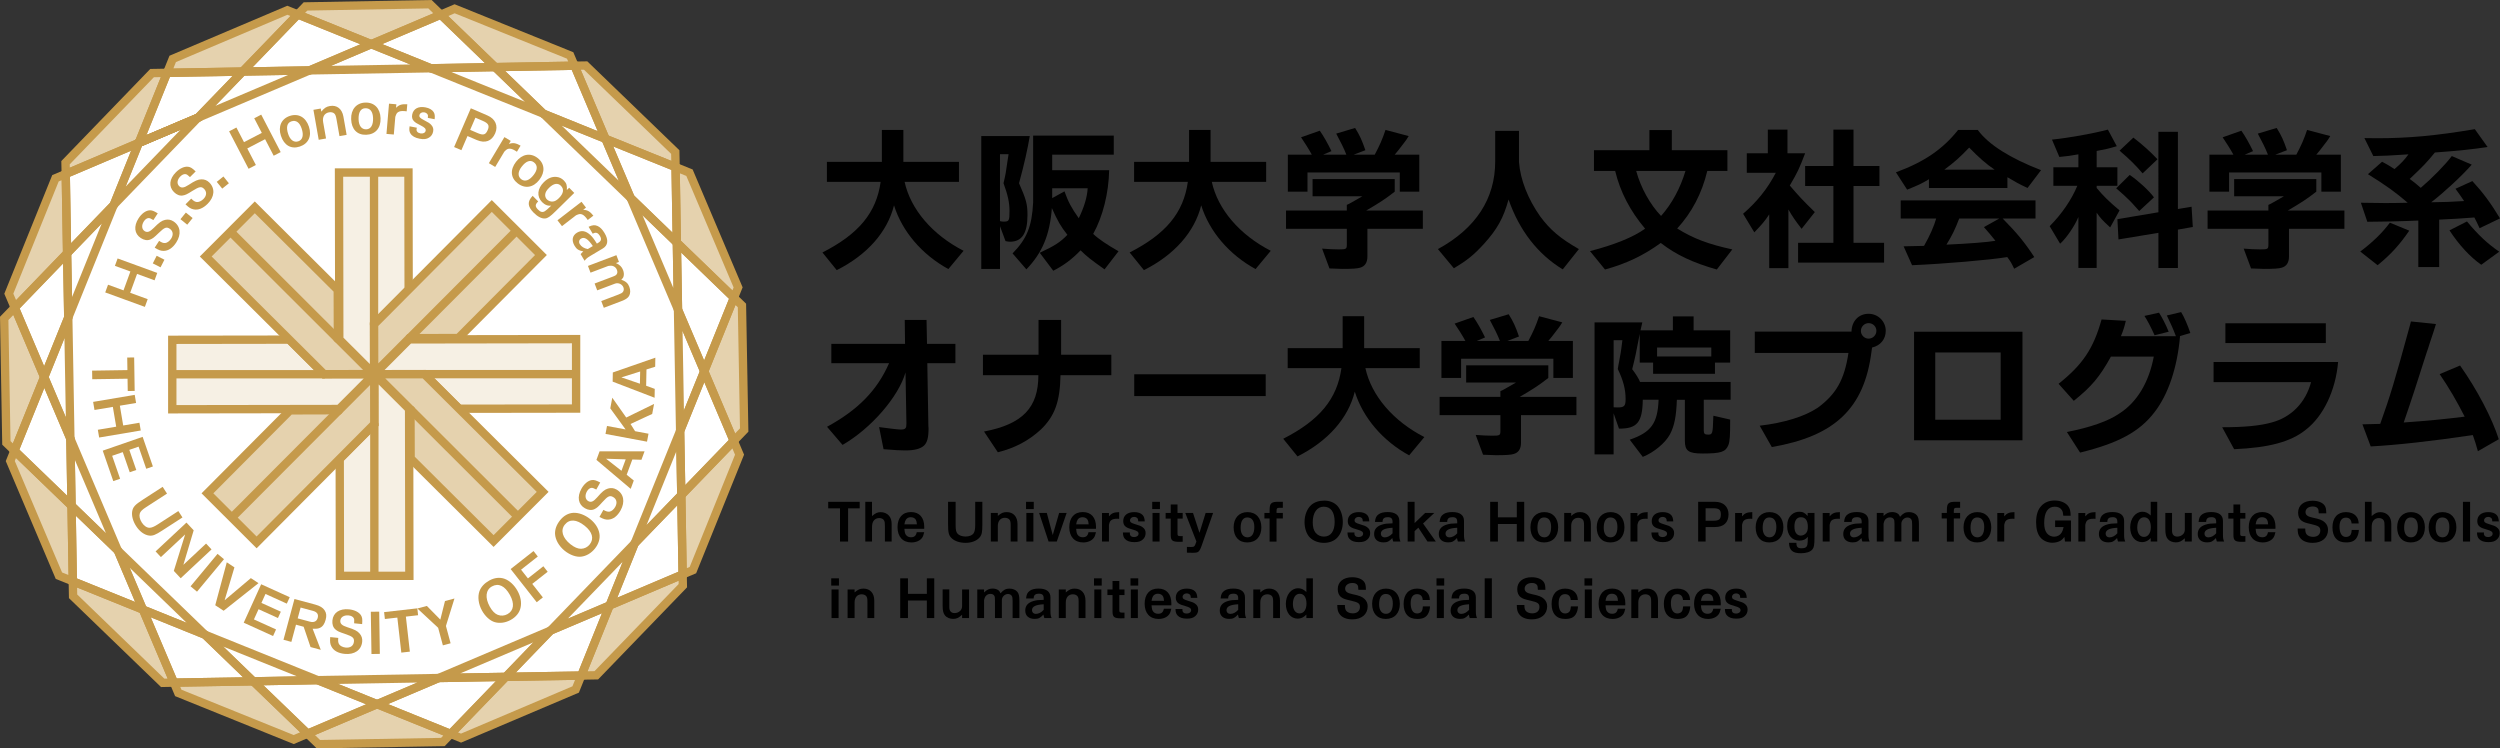 <?xml version="1.0" encoding="UTF-8"?>
<svg id="_レイヤー_1" data-name="レイヤー 1" xmlns="http://www.w3.org/2000/svg" width="270" height="80.825" viewBox="0 0 270 80.825">
  <rect x="0" y="0" width="270" height="80.825" fill="#333333" stroke="none"/>
  <defs>
    <style>
      .cls-1 {
        fill: #f6f0e4;
      }

      .cls-2 {
        fill: #fff;
      }

      .cls-3 {
        fill: #e5d2ae;
      }

      .cls-4 {
        fill: #c59a4b;
      }
    </style>
  </defs>
  <g>
    <g>
      <path class="cls-3" d="M46.438,.455l-13.445,.24-.835,.865,7.939,3.209,7.507-3.185-1.166-1.13Zm26.493,15.969l-9.682-9.346-1.202,.018,3.348,7.897,7.567,3.053-.03-1.623Zm6.311,31.193l-5.662,5.86,.144,8.564,1.112-.469,5.036-12.465-.631-1.491Zm-24.612,25.483l-5.956,6.166,1.118,.451,12.381-5.253,.607-1.503-8.15,.138Zm-27.28,.481l-8.564,.144,.469,1.112,12.465,5.037,1.497-.637-5.866-5.656ZM7.726,54.625l-6.166-5.95-.451,1.118,5.253,12.381,1.503,.607-.138-8.156ZM1.59,33.216l-1.136,1.172,.234,13.445,.872,.841,3.215-7.951-3.185-7.507Zm13.847,32.623l-7.573-3.059,.03,1.623,9.676,9.346,1.214-.024-3.348-7.885Zm25.285,10.211l-7.507,3.185,1.172,1.136,13.445-.234,.842-.871-7.951-3.215Zm33.002-14.01l-7.885,3.348-3.059,7.573,1.623-.03,9.346-9.676-.024-1.214Zm6.407-29.047l-.866-.835-3.209,7.945,3.185,7.513,1.13-1.172-.24-13.451Zm-5.668-14.34l-1.503-.607,.138,8.156,6.166,5.956,.451-1.118-5.253-12.387Zm-12.886-12.663L49.1,.948l-1.497,.637,5.866,5.662,8.577-.15-.469-1.106ZM32.151,1.563l-1.118-.451-12.381,5.253-.607,1.497v.006l8.156-.138v-.006l5.956-6.16h-.006ZM7.101,18.788l-1.112,.469L.952,31.716l.637,1.497,5.656-5.854v-.006l-.144-8.564ZM16.423,7.897L7.077,17.568l.024,1.214v.006l7.885-3.354v-.006l3.059-7.561-1.623,.03Z"/>
      <path class="cls-2" d="M76.056,40.104l3.209-7.945-6.166-5.956-.138-8.156-7.567-3.053-3.348-7.897-8.577,.15-5.866-5.662-7.507,3.185-7.939-3.209-5.956,6.166-.002,.002-8.154,.138-3.059,7.561v.006l-7.885,3.354,.144,8.564,0,.004-5.656,5.86,3.185,7.507-3.215,7.951,6.166,5.95,.138,8.156,7.573,3.059,3.348,7.885,8.564-.144,5.866,5.656,7.507-3.185,7.951,3.215,5.956-6.166,8.15-.138,3.059-7.573,7.885-3.348-.144-8.564,5.662-5.86-3.185-7.513Z"/>
      <g>
        <g>
          <path class="cls-4" d="M1.442,34.018l-.977-2.294,5.177-12.813,1.899-.8,.158,9.423-6.257,6.484Zm-.002-2.304l.298,.698,5.054-5.236-.13-7.717-.325,.137L1.44,31.714Z"/>
          <polygon class="cls-4" points="14.535 16.115 14.535 15.136 14.81 15.013 21.831 12.031 21.831 12.99 21.59 13.117 14.535 16.115"/>
          <path class="cls-4" d="M31.724,80.36l-12.813-5.177-.801-1.899,9.417-.158,6.491,6.257-2.295,.977Zm-12.127-5.872l12.118,4.896,.698-.297-5.242-5.053-7.712,.13,.137,.325Z"/>
          <path class="cls-4" d="M53.29,7.699l-6.49-6.264,2.295-.977,12.824,5.183,.802,1.893-9.431,.165Zm-4.884-5.967l5.242,5.059,7.722-.135-.136-.319L49.105,1.435l-.698,.297Z"/>
          <path class="cls-4" d="M73.284,62.714l-.158-9.418,6.265-6.484,.969,2.29-5.177,12.812-1.899,.801Zm.749-9.06l.13,7.711,.325-.137,4.896-12.119-.293-.691-5.059,5.236Z"/>
          <path class="cls-4" d="M8.326,63.452l-2.307-.932L.622,49.796l.771-1.911,6.782,6.544,.152,9.023Zm-1.622-1.628l.698,.282-.123-7.288-5.551-5.356-.131,.325,5.107,12.037Z"/>
          <polygon class="cls-4" points="14.535 16.115 14.535 15.136 14.81 15.013 21.831 12.031 21.831 12.99 21.59 13.117 14.535 16.115"/>
          <path class="cls-4" d="M17.373,8.326l.931-2.307L31.029,.621l1.919,.769-6.551,6.783-9.023,.153Zm1.628-1.623l-.282,.698,7.289-.124L31.367,1.729l-.329-.132-12.037,5.107Z"/>
          <path class="cls-4" d="M49.796,80.204l-1.912-.771,6.551-6.782,9.016-.153-.931,2.307-12.724,5.399Zm-.334-1.106l.325,.131,12.037-5.107,.282-.698-7.283,.124-5.362,5.551Z"/>
          <path class="cls-4" d="M79.433,32.946l-6.782-6.551-.152-9.023,2.307,.932,5.398,12.731-.771,1.911Zm-5.886-6.939l5.551,5.362,.131-.325-5.107-12.043-.698-.282,.123,7.288Z"/>
        </g>
        <path class="cls-4" d="M6.664,19.461l-.041-2.068L16.228,7.447l2.492-.046-3.385,8.372-8.671,3.688Zm.867-1.711l.007,.36,7.1-3.02,2.733-6.762-.754,.014L7.531,17.749Z"/>
        <polygon class="cls-4" points="14.535 16.115 14.535 15.136 14.81 15.013 21.831 12.031 21.831 12.99 21.59 13.117 14.535 16.115"/>
        <path class="cls-4" d="M17.392,74.202l-9.946-9.605-.046-2.491,8.378,3.384,3.681,8.671-2.068,.041Zm-9.051-9.995l9.408,9.086,.36-.007-3.014-7.1-6.768-2.734,.014,.755Z"/>
        <path class="cls-4" d="M73.424,18.719l-8.372-3.378-3.682-8.686,2.057-.031,9.951,9.604,.046,2.491Zm-7.688-4.074l6.761,2.728-.014-.755-9.414-9.087-.347,.005,3.014,7.109Z"/>
        <path class="cls-4" d="M62.106,73.424l3.384-8.378,8.671-3.681,.041,2.068-9.605,9.945-2.491,.046Zm4.08-7.694l-2.734,6.768,.755-.014,9.086-9.408-.007-.36-7.1,3.014Z"/>
        <path class="cls-4" d="M1.727,49.462l-1.486-1.435-.241-13.818,1.74-1.795,3.523,8.304-3.536,8.744Zm-.592-1.824l.257,.248,2.895-7.159-2.847-6.709-.533,.55,.228,13.071Z"/>
        <path class="cls-4" d="M40.101,5.257L31.369,1.727l1.429-1.48,13.819-.247,1.788,1.733-8.304,3.524Zm-7.155-3.865l7.147,2.889,6.709-2.847-.543-.526-13.071,.234-.242,.251Z"/>
        <path class="cls-4" d="M34.207,80.825l-1.794-1.739,8.304-3.524,8.744,3.536-1.436,1.486-13.819,.241Zm-.19-1.441l.549,.533,13.071-.228,.248-.256-7.159-2.895-6.709,2.847Z"/>
        <path class="cls-4" d="M79.093,48.419l-3.525-8.312,3.529-8.738,1.481,1.429,.248,13.824-1.733,1.797Zm-2.55-8.321l2.847,6.713,.527-.546-.234-13.078-.251-.242-2.889,7.153Z"/>
        <g>
          <path class="cls-4" d="M10.996,24.115l3.642-9.023,8.594-3.65-12.236,12.673Zm4.338-8.339l-1.767,4.379,5.939-6.151-4.171,1.771Z"/>
          <path class="cls-4" d="M24.12,69.838l-9.025-3.65-3.651-8.596,12.675,12.246Zm-8.34-4.346l4.377,1.771-6.149-5.94,1.771,4.17Z"/>
          <path class="cls-4" d="M69.393,23.248l-12.697-12.259,9.039,3.657,3.658,8.602Zm-8.729-9.682l6.163,5.951-1.775-4.175-4.388-1.776Z"/>
          <path class="cls-4" d="M57.592,69.38l12.236-12.673-3.642,9.023-8.594,3.65Zm9.666-8.713l-5.939,6.151,4.171-1.771,1.767-4.38Z"/>
          <path class="cls-4" d="M8.091,49.687l-3.804-8.959,3.496-8.652,.308,17.611Zm-2.828-8.968l1.846,4.347-.149-8.545-1.697,4.198Z"/>
          <path class="cls-4" d="M6.962,36.52l-.17-9.342,6.77-7.013-6.599,16.355Zm.738-8.985l.082,4.541,3.208-7.95-3.29,3.409Z"/>
          <path class="cls-4" d="M14.008,61.322l-6.729-6.503-.17-9.754,6.899,16.257Zm-5.834-6.892l3.272,3.162-3.354-7.904,.082,4.742Z"/>
          <path class="cls-4" d="M19.517,13.996l6.49-6.717,9.742-.17-16.232,6.886Zm6.879-5.821l-3.151,3.261,7.88-3.343-4.729,.082Z"/>
          <path class="cls-4" d="M31.13,8.092l8.962-3.81,8.655,3.503-17.617,.307Zm8.971-2.834l-4.356,1.852,8.563-.149-4.207-1.702Z"/>
          <path class="cls-4" d="M60.66,13.562l-16.354-6.6,9.342-.17,7.013,6.77Zm-11.911-5.779l7.951,3.208-3.409-3.291-4.542,.083Z"/>
          <path class="cls-4" d="M27.171,74.035l-7.012-6.769,16.361,6.599-9.349,.17Zm-3.053-4.2l3.409,3.292,4.547-.083-7.956-3.209Z"/>
          <path class="cls-4" d="M40.726,76.539l-8.651-3.496,17.611-.308-8.959,3.804Zm-4.206-2.672l4.198,1.696,4.347-1.846-8.545,.149Z"/>
          <path class="cls-4" d="M45.064,73.717l16.252-6.897-6.492,6.727-9.76,.17Zm12.53-4.338l-7.908,3.356,4.749-.083,3.159-3.273Z"/>
          <path class="cls-4" d="M73.716,35.758l-6.885-16.239,6.715,6.489,.17,9.75Zm-4.326-12.512l3.344,7.886-.082-4.734-3.262-3.151Z"/>
          <path class="cls-4" d="M67.257,60.666l6.606-16.35,.17,9.34-6.777,7.011Zm5.786-11.912l-3.214,7.954,3.296-3.411-.082-4.544Z"/>
          <path class="cls-4" d="M73.041,48.755l-.308-17.618,3.81,8.963-3.502,8.655Zm.675-13.003l.149,8.563,1.703-4.207-1.852-4.356Z"/>
        </g>
        <path class="cls-4" d="M14.535,16.115v-.769l.033-.087,3.171-7.838,9.543-.162-5.451,5.634v.09l-.241,.133-7.055,2.999Zm3.816-7.802l-2.541,6.282,5.299-2.25,4.011-4.146-6.769,.115Z"/>
        <path class="cls-4" d="M6.812,28.448l-.168-9.957,9.167-3.898-3.085,7.644v.086l-.127,.137-5.787,5.988Zm.744-9.364l.121,7.173,4.217-4.365,2.267-5.617-6.604,2.809Z"/>
        <path class="cls-4" d="M18.488,74.181l-3.891-9.167,7.791,3.152,6.058,5.848-9.958,.168Zm-2.21-7.515l2.803,6.603,7.171-.121-4.364-4.213-5.61-2.269Z"/>
        <path class="cls-4" d="M16.278,66.666l-8.859-3.579-.161-9.542,5.848,5.652,3.172,7.469Zm-7.968-4.191l6.287,2.54-2.25-5.297-4.152-4.013,.114,6.769Z"/>
        <path class="cls-4" d="M66.234,15.82l-7.804-3.158-6.057-5.847,9.969-.175,3.891,9.18Zm-7.304-3.928l5.624,2.276-2.804-6.615-7.185,.126,4.365,4.214Z"/>
        <path class="cls-4" d="M73.568,27.283l-5.836-5.64-3.178-7.475,8.853,3.572,.161,9.542Zm-5.078-6.161l4.14,4.001-.114-6.769-6.281-2.534,2.255,5.303Z"/>
        <path class="cls-4" d="M65.013,66.229l3.145-7.791,5.854-6.057,.168,9.956-9.167,3.892Zm3.915-7.291l-2.264,5.612,6.604-2.804-.121-7.173-4.219,4.365Z"/>
        <path class="cls-4" d="M53.55,73.569l5.645-5.849,7.469-3.171-3.579,8.859-9.535,.162Zm6.166-5.09l-4.007,4.152,6.764-.115,2.54-6.287-5.296,2.249Z"/>
        <path class="cls-4" d="M8.196,55.704l-7.168-6.917,3.737-9.242,3.284,7.735,.147,8.423Zm-6.104-7.143l5.165,4.983-.106-6.073-2.366-5.571-2.693,6.661Z"/>
        <path class="cls-4" d="M4.785,41.901l-3.726-8.783,6.618-6.857,.148,8.121-3.039,7.519Zm-2.664-8.586l2.644,6.231,2.154-5.331-.104-5.762-4.694,4.863Z"/>
        <path class="cls-4" d="M25.121,8.197l6.923-7.168,9.229,3.731-7.74,3.291-8.412,.146Zm7.149-6.104l-4.988,5.165,6.059-.106,5.578-2.371-6.65-2.688Z"/>
        <path class="cls-4" d="M46.444,7.825l-7.524-3.045,8.783-3.727,6.863,6.624-8.121,.148Zm-5.17-3.065l5.338,2.16,5.762-.105-4.869-4.699-6.231,2.644Z"/>
        <path class="cls-4" d="M48.786,79.798l-9.242-3.737,7.735-3.284,8.431-.146-6.924,7.168Zm-6.887-3.758l6.662,2.694,4.988-5.165-6.078,.106-5.572,2.365Z"/>
        <path class="cls-4" d="M33.118,79.768l-6.865-6.618,8.128-.148,7.519,3.038-8.782,3.727Zm-4.672-5.756l4.868,4.693,6.23-2.644-5.33-2.154-5.768,.105Z"/>
        <path class="cls-4" d="M76.066,41.281l-3.29-7.741-.147-8.418,7.168,6.923-3.731,9.235Zm-2.392-7.932l2.371,5.578,2.688-6.655-5.165-4.989,.106,6.066Z"/>
        <path class="cls-4" d="M73.148,54.571l-.148-8.12,3.045-7.525,3.727,8.789-6.624,6.856Zm.757-7.952l.104,5.763,4.7-4.864-2.645-6.236-2.16,5.337Z"/>
      </g>
    </g>
    <g>
      <g>
        <polygon class="cls-1" points="62.219 36.624 62.219 44.125 49.579 44.144 45.828 40.408 45.824 40.403 40.448 40.408 44.198 36.653 62.219 36.624"/>
        <path class="cls-4" d="M49.392,44.595l-3.755-3.741-6.277,.006,4.651-4.657,18.659-.03v8.402l-13.278,.02Zm-3.39-4.643l.13,.123,3.632,3.618,12.004-.018v-6.599l-17.383,.028-2.849,2.853,4.466-.004Z"/>
      </g>
      <rect class="cls-4" x="45.738" y="39.956" width="16.481" height=".902"/>
      <g>
        <polygon class="cls-3" points="58.606 53.123 53.307 58.432 44.347 49.516 44.331 44.223 44.331 44.216 40.523 40.422 45.83 40.413 58.606 53.123"/>
        <path class="cls-4" d="M53.308,59.069l-9.411-9.365-.015-5.301-4.448-4.431,6.582-.011,.133,.131,13.095,13.028-5.936,5.947Zm-8.511-9.741l8.509,8.466,4.662-4.67-12.323-12.26-4.033,.006,3.17,3.158,.015,5.3Z"/>
      </g>
      <rect class="cls-4" x="49.65" y="41.739" width=".902" height="16.481" transform="translate(-20.666 50.134) rotate(-45.056)"/>
      <g>
        <polygon class="cls-1" points="44.212 62.191 36.711 62.191 36.692 49.55 40.428 45.8 40.433 45.795 40.428 40.42 44.183 44.17 44.212 62.191"/>
        <path class="cls-4" d="M44.663,62.642h-8.402l-.02-13.277,3.741-3.755-.006-6.278,4.657,4.651,.03,18.659Zm-7.502-.902h6.599l-.028-17.383-2.853-2.849,.004,4.474-3.741,3.755,.019,12.004Z"/>
      </g>
      <rect class="cls-4" x="39.978" y="45.71" width=".902" height="16.482"/>
      <g>
        <polygon class="cls-3" points="27.713 58.577 22.404 53.279 31.32 44.318 36.613 44.303 36.62 44.303 40.414 40.495 40.423 45.802 27.713 58.577"/>
        <path class="cls-4" d="M27.714,59.215l-5.947-5.936,9.365-9.412,5.301-.015,4.431-4.447,.01,6.582-13.159,13.228Zm-4.674-5.938l4.671,4.662,12.26-12.323-.006-4.032-3.158,3.17-5.3,.015-8.467,8.509Z"/>
      </g>
      <rect class="cls-4" x="22.616" y="49.621" width="16.482" height=".902" transform="translate(-26.387 36.564) rotate(-45.079)"/>
      <g>
        <polygon class="cls-1" points="18.606 44.2 18.606 36.7 31.246 36.681 34.996 40.416 35.001 40.421 40.377 40.416 36.626 44.172 18.606 44.2"/>
        <path class="cls-4" d="M18.155,44.652v-8.402l13.278-.02,3.755,3.741,6.277-.006-4.651,4.657-18.659,.03Zm.902-7.502v6.599l17.383-.028,2.849-2.853-4.466,.004-.13-.123-3.632-3.618-12.004,.018Z"/>
      </g>
      <rect class="cls-4" x="18.605" y="39.967" width="16.482" height=".902"/>
      <g>
        <polygon class="cls-3" points="22.219 27.701 27.518 22.393 36.478 31.308 36.494 36.602 36.494 36.609 40.302 40.403 34.995 40.411 22.219 27.701"/>
        <path class="cls-4" d="M34.809,40.862l-.133-.131-13.095-13.028,5.935-5.947,9.412,9.365,.015,5.301,4.447,4.431-6.582,.011Zm-11.952-13.162l12.323,12.26,4.032-.006-3.169-3.158-.015-5.3-8.509-8.466-4.661,4.67Z"/>
      </g>
      <rect class="cls-4" x="30.273" y="22.603" width=".902" height="16.483" transform="translate(-12.812 30.801) rotate(-45.056)"/>
      <g>
        <polygon class="cls-1" points="36.613 18.634 44.114 18.634 44.133 31.274 40.397 35.025 40.392 35.029 40.397 40.405 36.642 36.655 36.613 18.634"/>
        <path class="cls-4" d="M40.849,41.493l-4.657-4.651-.03-18.659h8.402l.02,13.277-3.741,3.756,.006,6.277Zm-3.757-5.026l2.853,2.849-.004-4.489,.151-.135,3.59-3.604-.019-12.004h-6.599l.028,17.383Z"/>
      </g>
      <rect class="cls-4" x="39.945" y="18.633" width=".902" height="16.482"/>
      <g>
        <polygon class="cls-3" points="53.112 22.247 58.421 27.546 49.505 36.506 44.211 36.522 44.205 36.522 40.411 40.33 40.402 35.023 53.112 22.247"/>
        <path class="cls-4" d="M39.962,41.419l-.011-6.582,.132-.132,13.028-13.096,5.947,5.935-9.364,9.412-5.301,.016-4.431,4.447Zm.892-6.211l.006,4.032,3.158-3.169,5.3-.015,8.466-8.509-4.671-4.662-12.26,12.323Z"/>
      </g>
      <rect class="cls-4" x="41.727" y="30.301" width="16.484" height=".902" transform="translate(-7.09 44.419) rotate(-45.079)"/>
    </g>
  </g>
  <g>
    <g>
      <path class="cls-4" d="M14.545,42.219l-.749,.012-.021-1.331-3.812,.058-.015-.929,3.813-.059-.021-1.355,.75-.011,.055,3.614Z"/>
      <path class="cls-4" d="M14.549,42.645l.148,.874-1.753,.296,.361,2.137,1.753-.296,.142,.838-4.492,.759-.142-.838,1.983-.334-.361-2.137-1.983,.334-.147-.874,4.491-.758Z"/>
      <path class="cls-4" d="M16.514,50.378l-.72,.249-.827-2.39-1.002,.347,.753,2.174-.708,.245-.753-2.174-1.144,.396,.858,2.48-.736,.255-1.139-3.289,4.309-1.492,1.108,3.199Z"/>
      <path class="cls-4" d="M18.039,53.308l-2.239,1.449c-.458,.296-.634,.475-.706,.707-.081,.26,.003,.633,.222,.97,.234,.362,.549,.572,.844,.566,.218-.005,.489-.116,.861-.357l2.239-1.448,.446,.689-2.174,1.406c-.759,.492-1.034,.598-1.427,.552-.506-.065-1.025-.436-1.399-1.015-.352-.543-.508-1.127-.431-1.591,.084-.489,.293-.717,1.183-1.294l2.108-1.364,.472,.729Z"/>
      <path class="cls-4" d="M20.918,57.276l-1.113,3.723,2.451-2.292,.589,.63-3.332,3.114-.741-.792,1.224-3.94-2.619,2.447-.573-.613,3.332-3.114,.781,.836Z"/>
      <path class="cls-4" d="M23.495,59.817l.695,.578-2.913,3.506-.696-.578,2.914-3.506Z"/>
      <path class="cls-4" d="M25.319,61.273l-1.059,3.555,2.832-2.391,.826,.543-3.765,2.982-.907-.595,1.246-4.637,.827,.543Z"/>
      <path class="cls-4" d="M31.29,64.499l-.315,.693-2.303-1.045-.438,.966,2.095,.951-.31,.682-2.095-.951-.5,1.102,2.39,1.084-.322,.709-3.17-1.438,1.884-4.152,3.083,1.399Z"/>
      <path class="cls-4" d="M31.802,64.691l2.228,.6c.527,.142,.841,.332,1.034,.632,.19,.287,.219,.593,.107,1.009-.123,.458-.315,.735-.613,.872-.2,.095-.392,.117-.796,.096l.882,2.28-1.106-.298-.744-2.193-.827-.223-.5,1.858-.851-.229,1.186-4.405Zm1.68,2.451c.423,.114,.731-.039,.83-.409,.105-.388-.064-.638-.515-.76l-1.331-.359-.315,1.169,1.331,.359Z"/>
      <path class="cls-4" d="M36.533,68.892c-.036,.351-.011,.523,.092,.69,.114,.18,.395,.323,.704,.355,.507,.052,.851-.19,.896-.637,.041-.405-.131-.555-.939-.83-.699-.233-.837-.301-1.069-.5-.249-.218-.359-.555-.316-.971,.085-.835,.782-1.294,1.795-1.191,.59,.06,1.078,.303,1.29,.643,.139,.225,.167,.433,.125,.952l-.864-.088c.023-.347,.015-.444-.045-.558-.092-.16-.28-.263-.548-.291-.495-.05-.861,.178-.899,.553-.035,.34,.174,.535,.757,.721,.776,.242,1.097,.407,1.333,.69,.216,.251,.306,.543,.272,.877-.092,.906-.838,1.42-1.898,1.312-.691-.07-1.188-.344-1.419-.789-.147-.274-.178-.505-.136-1.025l.87,.089Z"/>
      <path class="cls-4" d="M40.048,66.071l.905-.014,.07,4.562-.905,.014-.07-4.562Z"/>
      <path class="cls-4" d="M45.07,65.7l.084,.744-1.32,.15,.43,3.783-.922,.105-.43-3.783-1.345,.153-.084-.744,3.587-.408Z"/>
      <path class="cls-4" d="M46.102,65.442l1.453,1.477,.503-2.005,1.024-.276-.921,2.967,.504,1.87-.834,.224-.511-1.898-2.243-2.084,1.025-.276Z"/>
      <path class="cls-4" d="M54.485,62.507c.539,.194,1.058,.674,1.408,1.308,.339,.612,.458,1.259,.323,1.832-.117,.53-.497,.994-1.058,1.304-.555,.307-1.176,.398-1.713,.244-.51-.142-1.045-.626-1.392-1.255-.386-.697-.486-1.496-.271-2.095,.174-.465,.533-.855,1.061-1.149,.555-.307,1.129-.371,1.64-.189Zm-1.594,3.004c.257,.467,.557,.772,.871,.893,.354,.133,.714,.104,1.045-.078,.686-.38,.78-1.137,.264-2.069-.548-.99-1.235-1.315-1.942-.924-.676,.374-.769,1.219-.238,2.178Z"/>
      <path class="cls-4" d="M55.148,61.458l2.473-1.944,.463,.589-1.809,1.422,.741,.942,1.667-1.311,.467,.594-1.667,1.31,1.147,1.46-.664,.522-2.817-3.585Z"/>
      <path class="cls-4" d="M61.932,55.385c.573-.026,1.236,.219,1.803,.671,.549,.437,.905,.99,1.001,1.572,.094,.535-.08,1.109-.48,1.611-.396,.497-.935,.818-1.491,.881-.527,.064-1.207-.18-1.769-.628-.623-.497-1.023-1.199-1.052-1.835-.018-.497,.165-.995,.543-1.469,.396-.497,.901-.776,1.445-.803Zm-.326,3.39c.417,.332,.812,.501,1.148,.493,.378-.012,.701-.177,.936-.472,.489-.614,.287-1.35-.547-2.016-.886-.706-1.645-.744-2.15-.111-.482,.604-.244,1.422,.613,2.106Z"/>
      <path class="cls-4" d="M65.167,55.067c.308,.172,.475,.218,.669,.189,.211-.033,.453-.234,.605-.505,.249-.445,.163-.856-.229-1.075-.356-.199-.561-.1-1.135,.532-.491,.549-.609,.648-.883,.783-.299,.142-.651,.109-1.017-.095-.732-.409-.877-1.231-.379-2.119,.289-.518,.705-.868,1.102-.928,.262-.039,.463,.019,.924,.263l-.424,.758c-.309-.159-.401-.19-.53-.18-.183,.021-.353,.153-.485,.387-.242,.434-.179,.86,.15,1.045,.298,.167,.56,.053,.962-.409,.53-.616,.808-.844,1.162-.948,.315-.098,.62-.065,.912,.098,.794,.445,.97,1.331,.45,2.262-.34,.606-.787,.953-1.287,.989-.31,.026-.534-.038-.995-.282l.427-.763Z"/>
      <path class="cls-4" d="M64.414,49.668l.342-.926h4.857l-.338,.915-.984-.032-.61,1.651,.767,.621-.332,.899-3.701-3.128Zm3.161-.058l-2.119-.067,1.663,1.303,.456-1.236Z"/>
      <path class="cls-4" d="M65.555,46.004l2.009,.376-1.653-2.278,.214-1.149,1.508,2.141,3.006-1.469-.201,1.078-2.343,1.086,.494,.781,1.449,.271-.161,.86-4.483-.837,.161-.86Z"/>
      <path class="cls-4" d="M66.166,41.216l.018-.989,4.594-1.598-.018,.977-.941,.294-.034,1.762,.929,.336-.018,.959-4.529-1.741Zm2.971-1.094l-2.027,.633,2.002,.686,.025-1.319Z"/>
    </g>
    <g>
      <path class="cls-4" d="M11.364,31.583l.304-.833,1.671,.61,.743-2.038-1.672-.609,.291-.8,4.282,1.562-.291,.799-1.89-.69-.743,2.038,1.891,.689-.304,.833-4.282-1.562Z"/>
      <path class="cls-4" d="M16.919,27.624l.839,.426-.419,.822-.838-.426,.418-.822Z"/>
      <path class="cls-4" d="M17.183,26.014c.296,.193,.46,.249,.656,.234,.212-.019,.468-.203,.637-.464,.278-.427,.22-.843-.156-1.088-.342-.222-.553-.139-1.168,.455-.527,.514-.651,.605-.934,.722-.308,.121-.657,.065-1.009-.164-.703-.457-.792-1.287-.237-2.14,.323-.497,.762-.819,1.162-.852,.264-.021,.461,.05,.904,.323l-.473,.728c-.298-.18-.388-.217-.518-.216-.184,.009-.362,.129-.509,.355-.271,.417-.236,.846,.08,1.052,.286,.186,.556,.09,.988-.343,.57-.579,.863-.789,1.223-.869,.321-.076,.623-.023,.904,.16,.763,.497,.879,1.394,.298,2.287-.378,.582-.849,.899-1.35,.901-.31,.005-.531-.074-.974-.348l.477-.733Z"/>
      <path class="cls-4" d="M20.072,22.957l.731,.593-.582,.717-.731-.593,.582-.717Z"/>
      <path class="cls-4" d="M20.654,21.453c.249,.251,.398,.34,.593,.365,.211,.026,.5-.101,.72-.321,.36-.359,.39-.779,.073-1.097-.288-.288-.512-.25-1.237,.202-.623,.393-.763,.456-1.064,.511-.326,.054-.657-.073-.953-.37-.592-.594-.506-1.424,.215-2.143,.42-.419,.915-.643,1.314-.591,.263,.034,.44,.145,.816,.505l-.615,.613c-.254-.238-.334-.293-.461-.318-.182-.03-.381,.05-.572,.241-.352,.351-.407,.778-.141,1.046,.241,.241,.524,.204,1.038-.131,.678-.447,1.009-.591,1.377-.595,.33-.008,.614,.106,.851,.344,.643,.645,.569,1.547-.186,2.3-.491,.491-1.017,.701-1.508,.599-.305-.06-.504-.183-.88-.544l.619-.618Z"/>
      <path class="cls-4" d="M24.128,19.06l.59,.733-.718,.579-.59-.732,.718-.579Z"/>
      <path class="cls-4" d="M24.745,14.181l.787-.409,.82,1.58,1.925-1-.821-1.58,.756-.392,2.102,4.047-.756,.392-.928-1.787-1.925,1,.929,1.787-.788,.409-2.102-4.047Z"/>
      <path class="cls-4" d="M33.363,13.679c.334,1.012-.043,1.837-.992,2.151-.927,.306-1.689-.129-2.029-1.158-.333-1.006,.044-1.85,.959-2.153,.926-.306,1.725,.143,2.061,1.16Zm-2.242,.791c.216,.654,.623,.948,1.094,.792s.604-.654,.367-1.369c-.224-.677-.611-.952-1.111-.787-.466,.154-.592,.631-.35,1.364Z"/>
      <path class="cls-4" d="M33.849,11.861l.791-.139,.059,.336c.326-.398,.544-.54,.928-.608,.756-.134,1.313,.304,1.461,1.142l.348,1.971-.773,.137-.322-1.824c-.061-.342-.12-.502-.237-.615-.124-.118-.34-.171-.565-.131-.496,.087-.74,.496-.64,1.062l.312,1.765-.791,.14-.571-3.235Z"/>
      <path class="cls-4" d="M41.101,12.774c.034,1.065-.56,1.749-1.559,1.782-.976,.032-1.583-.601-1.618-1.684-.034-1.059,.566-1.761,1.529-1.793,.975-.032,1.614,.624,1.648,1.695Zm-2.374,.125c.023,.688,.329,1.085,.825,1.069s.764-.456,.739-1.21c-.023-.712-.317-1.086-.844-1.069-.49,.016-.746,.438-.721,1.21Z"/>
      <path class="cls-4" d="M42.807,11.263l-.032,.382c.335-.332,.607-.417,1.212-.384l-.065,.764c-.101-.015-.185-.022-.233-.026-.329-.028-.56,.012-.714,.126-.128,.091-.185,.194-.282,.493l-.161,1.911-.794-.067,.276-3.266,.794,.067Z"/>
      <path class="cls-4" d="M45.022,13.794c-.014,.04-.022,.081-.028,.111-.051,.258,.098,.44,.403,.5,.288,.056,.53-.062,.573-.279,.041-.212-.095-.36-.534-.58-.417-.21-.581-.309-.728-.459-.184-.183-.247-.421-.19-.714,.124-.635,.668-.926,1.445-.775,.4,.078,.713,.255,.867,.499,.125,.202,.153,.402,.111,.778l-.735-.143c.027-.202,.024-.282-.026-.371-.058-.109-.194-.197-.352-.227-.253-.049-.486,.082-.53,.306-.038,.194,.067,.312,.477,.526,.494,.255,.645,.351,.791,.514,.207,.224,.268,.443,.213,.725-.057,.293-.203,.509-.445,.657-.272,.173-.566,.208-1.024,.118-.488-.095-.806-.279-.982-.564-.125-.208-.15-.389-.093-.775l.788,.153Z"/>
      <path class="cls-4" d="M50.848,11.695l1.793,.773c.864,.373,1.188,1.119,.839,1.928-.367,.852-1.088,1.116-1.996,.725l-.995-.429-.66,1.529-.786-.34,1.805-4.186Zm.715,2.67c.638,.275,.883,.205,1.109-.318,.211-.489,.079-.728-.542-.997l-.787-.339-.567,1.314,.787,.34Z"/>
      <path class="cls-4" d="M55.162,15.215l-.197,.329c.447-.152,.728-.109,1.257,.186l-.393,.659c-.084-.057-.156-.1-.197-.125-.283-.169-.509-.234-.698-.2-.155,.026-.252,.094-.47,.32l-.983,1.647-.684-.409,1.68-2.815,.684,.409Z"/>
      <path class="cls-4" d="M58.25,19.419c-.651,.845-1.546,.995-2.338,.384-.774-.596-.84-1.471-.178-2.33,.647-.84,1.557-1.001,2.321-.412,.774,.596,.849,1.509,.195,2.358Zm-1.913-1.413c-.42,.546-.436,1.047-.043,1.351,.394,.304,.88,.134,1.341-.464,.435-.564,.446-1.04,.029-1.361-.389-.3-.855-.137-1.326,.475Z"/>
      <path class="cls-4" d="M62.021,20.835l-2.027,1.989c-.594,.583-.841,.75-1.138,.772-.36,.026-.798-.198-1.222-.629-.671-.684-.701-1.193-.106-1.818l.596,.607c-.346,.34-.348,.543-.021,.877,.273,.278,.501,.331,.753,.168,.124-.079,.32-.247,.568-.49l.107-.105c-.36,.051-.685-.075-.987-.382-.6-.612-.52-1.454,.202-2.162,.414-.407,.853-.593,1.314-.56,.326,.024,.604,.154,.835,.389,.285,.29,.363,.541,.324,1.032l.252-.247,.55,.56Zm-2.714-.559c-.274,.268-.398,.483-.426,.72-.023,.2,.047,.399,.186,.54,.159,.163,.409,.254,.637,.23,.212-.015,.416-.131,.647-.358,.513-.503,.593-.968,.229-1.34-.336-.342-.79-.266-1.273,.208Z"/>
      <path class="cls-4" d="M63.287,22.423l-.304,.234c.471,.023,.717,.166,1.101,.634l-.607,.468c-.057-.084-.109-.15-.138-.189-.201-.261-.387-.405-.575-.442-.153-.033-.268-.005-.554,.125l-1.518,1.17-.486-.632,2.595-2,.486,.631Z"/>
      <path class="cls-4" d="M62.706,27.45c.104-.117,.154-.175,.29-.298-.516-.104-.719-.234-.943-.61-.344-.577-.244-1.111,.266-1.415,.473-.282,.931-.207,1.418,.235,.248,.229,.406,.435,.726,.948l.155-.092c.324-.194,.37-.409,.167-.749-.184-.309-.406-.4-.658-.284l-.114,.054-.445-.747c.431-.201,.671-.219,.977-.081,.264,.114,.518,.376,.745,.756,.446,.746,.381,1.328-.179,1.664l-1.349,.805c-.345,.206-.468,.315-.627,.528l-.427-.716Zm1.319-.877c-.514-.768-.91-1.021-1.275-.802-.211,.125-.268,.369-.139,.585,.169,.283,.467,.467,.868,.543l.546-.326Z"/>
      <path class="cls-4" d="M66.848,28.287l-.325,.123c.417,.188,.634,.406,.77,.765,.091,.241,.109,.491,.051,.679-.038,.136-.098,.216-.244,.355,.499,.183,.723,.386,.867,.767,.136,.359,.125,.721-.025,.984-.131,.229-.377,.392-.882,.583l-1.849,.7-.276-.729,1.85-.7c.28-.106,.412-.181,.492-.289,.1-.127,.119-.313,.053-.487-.131-.348-.556-.539-.904-.408l-1.928,.729-.28-.739,1.917-.725c.325-.122,.403-.172,.478-.296,.077-.119,.08-.28,.016-.448-.07-.185-.197-.317-.366-.393-.155-.07-.292-.076-.571-.034l-1.917,.725-.276-.728,3.071-1.162,.276,.728Z"/>
    </g>
  </g>
  <g>
    <path d="M92.845,54.197v.705h-1.251v3.586h-.874v-3.586h-1.274v-.705h3.4Z"/>
    <path d="M94.177,54.197v1.539c.395-.332,.593-.423,.948-.423,.349,0,.671,.135,.885,.383,.191,.215,.288,.513,.288,.902v1.89h-.728v-1.63c0-.372-.017-.502-.084-.637-.084-.169-.282-.271-.524-.271-.243,0-.44,.09-.581,.26-.152,.186-.203,.395-.203,.789v1.489h-.727v-4.291h.727Z"/>
    <path d="M97.676,57.112c.034,.395,.068,.53,.169,.659,.124,.169,.31,.254,.541,.254,.361,0,.552-.169,.621-.546h.806c-.067,.304-.124,.456-.226,.603-.225,.316-.654,.502-1.15,.502-.936,0-1.505-.62-1.505-1.641,0-1.031,.541-1.641,1.46-1.641,.902,0,1.427,.593,1.427,1.607l-.006,.203h-2.137Zm1.348-.485c-.023-.26-.045-.361-.107-.48-.096-.18-.305-.288-.553-.288-.231,0-.423,.096-.53,.271-.079,.13-.113,.232-.158,.497h1.348Z"/>
    <path d="M103.208,54.197v2.509c0,.513,.051,.744,.197,.919,.164,.197,.502,.321,.879,.321,.406,0,.734-.141,.88-.378,.107-.175,.158-.446,.158-.863v-2.509h.772v2.436c0,.851-.056,1.122-.293,1.409-.31,.367-.868,.587-1.517,.587-.609,0-1.15-.175-1.477-.474-.344-.315-.417-.598-.417-1.595v-2.363h.818Z"/>
    <path d="M107.01,55.398h.756v.321c.366-.315,.592-.412,.959-.412,.722,0,1.167,.497,1.167,1.297v1.884h-.739v-1.743c0-.327-.029-.485-.119-.609-.095-.13-.288-.214-.502-.214-.473,0-.767,.338-.767,.879v1.686h-.756v-3.09Z"/>
    <path d="M110.812,54.197h.834v.783h-.834v-.783Zm.795,1.201v3.09h-.761v-3.09h.761Z"/>
    <path d="M113.055,55.398l.643,2.391,.688-2.391h.812l-1.066,3.09h-.885l-1.021-3.09h.829Z"/>
    <path d="M116.226,57.112c.034,.395,.068,.53,.169,.659,.124,.169,.31,.254,.541,.254,.361,0,.552-.169,.621-.546h.806c-.067,.304-.124,.456-.226,.603-.225,.316-.654,.502-1.15,.502-.936,0-1.505-.62-1.505-1.641,0-1.031,.541-1.641,1.46-1.641,.902,0,1.427,.593,1.427,1.607l-.006,.203h-2.137Zm1.348-.485c-.023-.26-.045-.361-.107-.48-.096-.18-.305-.288-.553-.288-.231,0-.423,.096-.53,.271-.079,.13-.113,.232-.158,.497h1.348Z"/>
    <path d="M119.765,55.404v.361c.288-.339,.535-.44,1.105-.457v.722c-.095-.006-.175-.006-.219-.006-.31,0-.524,.056-.66,.175-.113,.095-.158,.197-.225,.485v1.804h-.75v-3.084h.75Z"/>
    <path d="M122.029,57.507c-.006,.04-.006,.079-.006,.107,0,.248,.169,.389,.462,.389,.277,0,.48-.153,.48-.361,0-.203-.153-.316-.598-.44-.423-.118-.592-.18-.756-.293-.203-.135-.304-.344-.304-.626,0-.609,.451-.976,1.195-.976,.384,0,.705,.107,.891,.304,.153,.164,.214,.344,.243,.699h-.705c-.012-.191-.029-.265-.09-.338-.073-.09-.214-.147-.367-.147-.242,0-.434,.164-.434,.378,0,.186,.119,.277,.535,.401,.502,.147,.66,.209,.824,.333,.231,.169,.327,.361,.327,.632,0,.282-.096,.508-.293,.688-.22,.208-.485,.293-.925,.293-.468,0-.795-.112-1.009-.344-.152-.169-.208-.332-.225-.699h.756Z"/>
    <path d="M124.439,54.197h.835v.783h-.835v-.783Zm.795,1.201v3.09h-.761v-3.09h.761Z"/>
    <path d="M127.172,55.398h.559v.609h-.559v1.658c0,.192,.062,.237,.339,.237,.062,0,.084,0,.22-.005v.609c-.237,.011-.288,.011-.361,.011-.756,0-.931-.135-.931-.745v-1.765h-.552v-.609h.552v-.913h.733v.913Z"/>
    <path d="M130.21,55.398h.806l-1.246,3.558c-.118,.338-.242,.558-.366,.643-.119,.079-.265,.102-.632,.102-.119,0-.277-.006-.587-.012v-.626l.175,.006c.129,.005,.219,.005,.271,.005,.344,0,.395-.045,.546-.491l.034-.101-1.201-3.084h.835l.699,2.148,.665-2.148Z"/>
    <path d="M136.227,56.955c0,1.003-.58,1.629-1.522,1.629-.919,0-1.472-.614-1.472-1.635,0-.998,.587-1.641,1.494-1.641,.92,0,1.5,.637,1.5,1.647Zm-2.239,.045c0,.648,.277,1.032,.745,1.032s.734-.406,.734-1.116c0-.671-.266-1.032-.761-1.032-.463,0-.717,.389-.717,1.116Z"/>
    <path d="M137.115,55.398v-.191c0-.553,.051-.75,.225-.874,.153-.113,.327-.141,.818-.141,.084,0,.22,0,.389,.006v.648h-.09l-.214-.006h-.045c-.282,0-.333,.062-.333,.401v.158h.682v.598h-.682v2.493h-.75v-2.493h-.558v-.598h.558Z"/>
    <path d="M144.459,54.659c.355,.406,.564,1.037,.564,1.72,0,.659-.198,1.246-.57,1.658-.338,.384-.863,.592-1.466,.592-.598,0-1.15-.208-1.522-.581-.356-.349-.575-.992-.575-1.669,0-.75,.282-1.455,.733-1.85,.355-.304,.829-.462,1.398-.462,.598,0,1.1,.208,1.438,.592Zm-2.684,1.748c0,.502,.107,.891,.31,1.133,.232,.271,.541,.412,.897,.412,.739,0,1.161-.58,1.161-1.584,0-1.066-.417-1.646-1.178-1.646-.728,0-1.19,.654-1.19,1.686Z"/>
    <path d="M146.281,57.507c-.005,.04-.005,.079-.005,.107,0,.248,.169,.389,.462,.389,.277,0,.479-.153,.479-.361,0-.203-.152-.316-.598-.44-.423-.118-.592-.18-.756-.293-.202-.135-.304-.344-.304-.626,0-.609,.451-.976,1.196-.976,.384,0,.705,.107,.891,.304,.152,.164,.214,.344,.242,.699h-.705c-.011-.191-.028-.265-.09-.338-.073-.09-.214-.147-.366-.147-.243,0-.434,.164-.434,.378,0,.186,.118,.277,.535,.401,.502,.147,.659,.209,.823,.333,.231,.169,.327,.361,.327,.632,0,.282-.096,.508-.293,.688-.219,.208-.485,.293-.924,.293-.468,0-.795-.112-1.009-.344-.153-.169-.209-.332-.226-.699h.756Z"/>
    <path d="M150.468,58.488c-.045-.141-.067-.209-.101-.378-.333,.366-.536,.468-.948,.468-.632,0-1.015-.338-1.015-.897,0-.519,.282-.851,.874-1.031,.304-.09,.547-.119,1.116-.13v-.169c0-.355-.153-.496-.524-.496-.338,0-.519,.135-.547,.395l-.011,.118h-.818c.045-.445,.147-.648,.406-.829,.22-.158,.552-.237,.97-.237,.818,0,1.257,.333,1.257,.948v1.477c0,.378,.029,.53,.125,.761h-.784Zm-.073-1.489c-.868,.045-1.263,.243-1.263,.643,0,.231,.169,.395,.406,.395,.31,0,.604-.153,.857-.44v-.598Z"/>
    <path d="M152.776,56.492l1.139-1.094h.987l-1.212,1.139,1.381,1.951h-.902l-.987-1.5-.406,.378v1.122h-.75v-4.291h.75v2.294Z"/>
    <path d="M157.453,58.488c-.045-.141-.067-.209-.101-.378-.333,.366-.536,.468-.948,.468-.632,0-1.015-.338-1.015-.897,0-.519,.282-.851,.874-1.031,.304-.09,.547-.119,1.116-.13v-.169c0-.355-.153-.496-.524-.496-.338,0-.519,.135-.547,.395l-.011,.118h-.818c.045-.445,.147-.648,.406-.829,.22-.158,.552-.237,.97-.237,.818,0,1.257,.333,1.257,.948v1.477c0,.378,.029,.53,.124,.761h-.783Zm-.073-1.489c-.868,.045-1.263,.243-1.263,.643,0,.231,.169,.395,.406,.395,.31,0,.603-.153,.857-.44v-.598Z"/>
    <path d="M160.939,54.197h.834v1.675h2.041v-1.675h.801v4.291h-.801v-1.895h-2.041v1.895h-.834v-4.291Z"/>
    <path d="M168.281,56.955c0,1.003-.58,1.629-1.522,1.629-.919,0-1.472-.614-1.472-1.635,0-.998,.587-1.641,1.495-1.641,.919,0,1.499,.637,1.499,1.647Zm-2.239,.045c0,.648,.277,1.032,.745,1.032s.734-.406,.734-1.116c0-.671-.266-1.032-.761-1.032-.463,0-.717,.389-.717,1.116Z"/>
    <path d="M168.933,55.398h.756v.321c.367-.315,.592-.412,.959-.412,.722,0,1.167,.497,1.167,1.297v1.884h-.739v-1.743c0-.327-.028-.485-.118-.609-.096-.13-.288-.214-.502-.214-.474,0-.767,.338-.767,.879v1.686h-.756v-3.09Z"/>
    <path d="M175.441,56.955c0,1.003-.58,1.629-1.522,1.629-.919,0-1.472-.614-1.472-1.635,0-.998,.587-1.641,1.494-1.641,.92,0,1.5,.637,1.5,1.647Zm-2.239,.045c0,.648,.277,1.032,.745,1.032s.734-.406,.734-1.116c0-.671-.266-1.032-.761-1.032-.463,0-.717,.389-.717,1.116Z"/>
    <path d="M176.842,55.404v.361c.288-.339,.536-.44,1.105-.457v.722c-.096-.006-.175-.006-.22-.006-.31,0-.524,.056-.659,.175-.113,.095-.158,.197-.226,.485v1.804h-.75v-3.084h.75Z"/>
    <path d="M179.107,57.507c-.005,.04-.005,.079-.005,.107,0,.248,.169,.389,.462,.389,.277,0,.479-.153,.479-.361,0-.203-.152-.316-.597-.44-.423-.118-.593-.18-.756-.293-.202-.135-.304-.344-.304-.626,0-.609,.451-.976,1.196-.976,.384,0,.705,.107,.891,.304,.152,.164,.214,.344,.242,.699h-.705c-.011-.191-.028-.265-.09-.338-.073-.09-.214-.147-.366-.147-.243,0-.434,.164-.434,.378,0,.186,.118,.277,.535,.401,.502,.147,.659,.209,.823,.333,.232,.169,.327,.361,.327,.632,0,.282-.095,.508-.293,.688-.219,.208-.485,.293-.924,.293-.468,0-.795-.112-1.009-.344-.153-.169-.209-.332-.226-.699h.756Z"/>
    <path d="M183.399,54.197h1.838c.885,0,1.444,.524,1.444,1.353,0,.874-.524,1.37-1.455,1.37h-1.02v1.568h-.806v-4.291Zm1.612,2.041c.654,0,.841-.152,.841-.687,0-.502-.203-.66-.841-.66h-.806v1.347h.806Z"/>
    <path d="M188.143,55.404v.361c.288-.339,.536-.44,1.105-.457v.722c-.096-.006-.175-.006-.22-.006-.31,0-.524,.056-.659,.175-.113,.095-.158,.197-.226,.485v1.804h-.75v-3.084h.75Z"/>
    <path d="M192.606,56.955c0,1.003-.58,1.629-1.522,1.629-.919,0-1.472-.614-1.472-1.635,0-.998,.587-1.641,1.495-1.641,.919,0,1.499,.637,1.499,1.647Zm-2.239,.045c0,.648,.277,1.032,.745,1.032s.734-.406,.734-1.116c0-.671-.266-1.032-.761-1.032-.463,0-.717,.389-.717,1.116Z"/>
    <path d="M195.964,55.398v2.673c0,.783-.051,1.06-.231,1.274-.22,.26-.66,.406-1.229,.406-.902,0-1.263-.316-1.292-1.128h.801c0,.457,.135,.592,.575,.592,.367,0,.553-.118,.609-.395,.029-.135,.045-.378,.045-.705v-.141c-.203,.277-.502,.412-.908,.412-.806,0-1.32-.609-1.32-1.562,0-.547,.164-.965,.491-1.252,.231-.202,.502-.304,.812-.304,.384,0,.604,.113,.908,.463v-.333h.739Zm-2.165,1.455c0,.361,.062,.587,.203,.761,.118,.147,.299,.231,.485,.231,.214,0,.439-.107,.575-.276,.13-.153,.186-.367,.186-.671,0-.677-.26-1.038-.75-1.038-.451,0-.699,.356-.699,.992Z"/>
    <path d="M197.602,55.404v.361c.288-.339,.536-.44,1.105-.457v.722c-.096-.006-.175-.006-.22-.006-.31,0-.524,.056-.659,.175-.113,.095-.158,.197-.226,.485v1.804h-.75v-3.084h.75Z"/>
    <path d="M201.135,58.488c-.045-.141-.067-.209-.101-.378-.333,.366-.536,.468-.948,.468-.632,0-1.015-.338-1.015-.897,0-.519,.282-.851,.874-1.031,.304-.09,.547-.119,1.116-.13v-.169c0-.355-.153-.496-.524-.496-.338,0-.519,.135-.547,.395l-.011,.118h-.818c.045-.445,.147-.648,.406-.829,.22-.158,.552-.237,.97-.237,.818,0,1.257,.333,1.257,.948v1.477c0,.378,.029,.53,.125,.761h-.784Zm-.073-1.489c-.868,.045-1.263,.243-1.263,.643,0,.231,.169,.395,.406,.395,.31,0,.604-.153,.857-.44v-.598Z"/>
    <path d="M203.426,55.398v.327c.304-.304,.57-.423,.931-.423,.242,0,.468,.068,.615,.18,.107,.079,.158,.158,.231,.333,.327-.378,.581-.508,.964-.508,.361,0,.677,.13,.857,.35,.158,.191,.22,.462,.22,.97v1.861h-.734v-1.861c0-.282-.022-.423-.09-.53-.078-.13-.237-.208-.412-.208-.349,0-.659,.31-.659,.659v1.94h-.745v-1.928c0-.327-.017-.412-.101-.519-.079-.107-.22-.164-.389-.164-.186,0-.344,.068-.468,.192-.113,.113-.164,.231-.22,.491v1.928h-.733v-3.09h.733Z"/>
    <path d="M210.261,55.398v-.191c0-.553,.051-.75,.225-.874,.153-.113,.327-.141,.818-.141,.084,0,.22,0,.389,.006v.648h-.09l-.214-.006h-.045c-.282,0-.333,.062-.333,.401v.158h.682v.598h-.682v2.493h-.75v-2.493h-.558v-.598h.558Z"/>
    <path d="M215.056,56.955c0,1.003-.58,1.629-1.522,1.629-.919,0-1.472-.614-1.472-1.635,0-.998,.587-1.641,1.495-1.641,.919,0,1.499,.637,1.499,1.647Zm-2.239,.045c0,.648,.277,1.032,.745,1.032s.734-.406,.734-1.116c0-.671-.266-1.032-.761-1.032-.463,0-.717,.389-.717,1.116Z"/>
    <path d="M216.457,55.404v.361c.288-.339,.536-.44,1.105-.457v.722c-.096-.006-.175-.006-.22-.006-.31,0-.524,.056-.659,.175-.113,.095-.158,.197-.226,.485v1.804h-.75v-3.084h.75Z"/>
    <path d="M222.837,55.703c-.029-.321-.062-.462-.158-.615-.147-.237-.417-.366-.761-.366-.745,0-1.145,.609-1.145,1.753,0,.508,.09,.852,.288,1.111,.186,.237,.48,.378,.789,.378,.333,0,.637-.164,.801-.434,.101-.164,.147-.288,.22-.609h-.919v-.711h1.719v2.278h-.654l-.062-.497c-.175,.22-.265,.31-.389,.389-.22,.141-.581,.237-.908,.237-.491,0-.964-.203-1.269-.541-.327-.367-.49-.925-.49-1.664,0-.807,.186-1.387,.586-1.799,.35-.366,.835-.558,1.41-.558,.654,0,1.218,.243,1.488,.637,.175,.248,.232,.485,.249,1.009h-.795Z"/>
    <path d="M225.212,55.404v.361c.288-.339,.536-.44,1.105-.457v.722c-.096-.006-.175-.006-.22-.006-.31,0-.524,.056-.659,.175-.113,.095-.158,.197-.226,.485v1.804h-.75v-3.084h.75Z"/>
    <path d="M228.745,58.488c-.045-.141-.067-.209-.101-.378-.333,.366-.536,.468-.948,.468-.632,0-1.015-.338-1.015-.897,0-.519,.282-.851,.874-1.031,.304-.09,.547-.119,1.116-.13v-.169c0-.355-.153-.496-.524-.496-.338,0-.519,.135-.547,.395l-.011,.118h-.818c.045-.445,.147-.648,.406-.829,.22-.158,.552-.237,.97-.237,.818,0,1.257,.333,1.257,.948v1.477c0,.378,.029,.53,.124,.761h-.783Zm-.073-1.489c-.868,.045-1.263,.243-1.263,.643,0,.231,.169,.395,.406,.395,.31,0,.603-.153,.857-.44v-.598Z"/>
    <path d="M232.278,54.197h.704v4.291h-.704v-.378c-.175,.164-.243,.22-.333,.271-.169,.107-.389,.169-.604,.169-.756,0-1.28-.648-1.28-1.595,0-.959,.57-1.686,1.32-1.686,.333,0,.575,.107,.897,.401v-1.471Zm-1.455,2.785c0,.609,.282,1.004,.728,1.004,.445,0,.739-.417,.739-1.049,0-.671-.271-1.072-.728-1.072s-.739,.428-.739,1.116Z"/>
    <path d="M234.58,55.398v1.928c0,.401,.203,.626,.57,.626,.237,0,.468-.095,.626-.265,.13-.141,.186-.293,.186-.513v-1.777h.75v3.09h-.75v-.356c-.372,.339-.604,.446-.965,.446-.355,0-.682-.13-.863-.344-.197-.231-.277-.53-.277-1.072v-1.765h.722Z"/>
    <path d="M239.42,58.488c-.045-.141-.067-.209-.101-.378-.333,.366-.536,.468-.948,.468-.632,0-1.015-.338-1.015-.897,0-.519,.282-.851,.874-1.031,.304-.09,.547-.119,1.116-.13v-.169c0-.355-.153-.496-.524-.496-.338,0-.519,.135-.547,.395l-.011,.118h-.818c.045-.445,.147-.648,.406-.829,.22-.158,.552-.237,.97-.237,.818,0,1.257,.333,1.257,.948v1.477c0,.378,.029,.53,.125,.761h-.784Zm-.073-1.489c-.868,.045-1.263,.243-1.263,.643,0,.231,.169,.395,.406,.395,.31,0,.604-.153,.857-.44v-.598Z"/>
    <path d="M241.943,55.398h.559v.609h-.559v1.658c0,.192,.062,.237,.339,.237,.062,0,.084,0,.22-.005v.609c-.237,.011-.288,.011-.361,.011-.756,0-.931-.135-.931-.745v-1.765h-.552v-.609h.552v-.913h.733v.913Z"/>
    <path d="M243.61,57.112c.034,.395,.067,.53,.169,.659,.124,.169,.31,.254,.541,.254,.361,0,.552-.169,.62-.546h.807c-.068,.304-.124,.456-.226,.603-.225,.316-.654,.502-1.15,.502-.936,0-1.506-.62-1.506-1.641,0-1.031,.541-1.641,1.46-1.641,.902,0,1.427,.593,1.427,1.607l-.005,.203h-2.137Zm1.347-.485c-.022-.26-.045-.361-.107-.48-.095-.18-.304-.288-.552-.288-.231,0-.423,.096-.53,.271-.078,.13-.112,.232-.158,.497h1.347Z"/>
    <path d="M248.968,57.079c0,.332,.04,.491,.153,.637,.124,.158,.4,.265,.693,.265,.48,0,.778-.26,.778-.682,0-.384-.175-.508-.959-.688-.676-.153-.812-.203-1.049-.367-.254-.18-.389-.485-.389-.879,0-.789,.609-1.286,1.568-1.286,.558,0,1.037,.18,1.269,.48,.152,.197,.197,.389,.208,.879h-.818c-.011-.327-.028-.417-.095-.519-.102-.142-.288-.22-.541-.22-.468,0-.79,.248-.79,.603,0,.322,.215,.485,.778,.604,.75,.152,1.066,.277,1.314,.519,.225,.214,.338,.48,.338,.795,0,.857-.648,1.41-1.653,1.41-.654,0-1.144-.208-1.404-.604-.164-.242-.214-.456-.225-.947h.823Z"/>
    <path d="M253.971,56.537c-.028-.412-.237-.632-.615-.632-.445,0-.688,.344-.688,.976,0,.71,.254,1.111,.699,1.111,.232,0,.429-.107,.513-.271,.062-.118,.079-.208,.107-.491h.772c-.028,.378-.095,.61-.248,.857-.214,.344-.564,.496-1.122,.496-.508,0-.852-.135-1.111-.428-.249-.276-.373-.688-.373-1.201,0-1.032,.547-1.647,1.46-1.647,.474,0,.857,.153,1.094,.434,.186,.22,.254,.417,.282,.795h-.772Z"/>
    <path d="M256.139,54.197v1.539c.395-.332,.592-.423,.947-.423,.35,0,.671,.135,.885,.383,.191,.215,.288,.513,.288,.902v1.89h-.728v-1.63c0-.372-.017-.502-.084-.637-.084-.169-.282-.271-.524-.271-.242,0-.44,.09-.581,.26-.152,.186-.202,.395-.202,.789v1.489h-.728v-4.291h.728Z"/>
    <path d="M261.887,56.955c0,1.003-.58,1.629-1.522,1.629-.919,0-1.472-.614-1.472-1.635,0-.998,.587-1.641,1.494-1.641,.92,0,1.5,.637,1.5,1.647Zm-2.239,.045c0,.648,.277,1.032,.745,1.032s.734-.406,.734-1.116c0-.671-.266-1.032-.761-1.032-.463,0-.717,.389-.717,1.116Z"/>
    <path d="M265.289,56.955c0,1.003-.58,1.629-1.522,1.629-.919,0-1.472-.614-1.472-1.635,0-.998,.587-1.641,1.495-1.641,.919,0,1.499,.637,1.499,1.647Zm-2.239,.045c0,.648,.277,1.032,.745,1.032s.734-.406,.734-1.116c0-.671-.266-1.032-.761-1.032-.463,0-.717,.389-.717,1.116Z"/>
    <path d="M266.77,54.197v4.291h-.772v-4.291h.772Z"/>
    <path d="M268.267,57.507c-.005,.04-.005,.079-.005,.107,0,.248,.169,.389,.462,.389,.277,0,.479-.153,.479-.361,0-.203-.152-.316-.597-.44-.423-.118-.593-.18-.756-.293-.202-.135-.304-.344-.304-.626,0-.609,.451-.976,1.196-.976,.384,0,.705,.107,.891,.304,.152,.164,.214,.344,.242,.699h-.705c-.011-.191-.028-.265-.09-.338-.073-.09-.214-.147-.366-.147-.243,0-.434,.164-.434,.378,0,.186,.118,.277,.535,.401,.502,.147,.659,.209,.823,.333,.232,.169,.327,.361,.327,.632,0,.282-.095,.508-.293,.688-.219,.208-.485,.293-.924,.293-.468,0-.795-.112-1.009-.344-.153-.169-.209-.332-.226-.699h.756Z"/>
    <path d="M89.772,62.46h.834v.783h-.834v-.783Zm.795,1.201v3.09h-.761v-3.09h.761Z"/>
    <path d="M91.54,63.66h.756v.321c.367-.315,.592-.412,.959-.412,.722,0,1.167,.497,1.167,1.297v1.884h-.739v-1.743c0-.327-.028-.485-.118-.609-.096-.13-.288-.214-.502-.214-.474,0-.767,.338-.767,.879v1.686h-.756v-3.09Z"/>
    <path d="M97.224,62.46h.835v1.675h2.041v-1.675h.8v4.291h-.8v-1.895h-2.041v1.895h-.835v-4.291Z"/>
    <path d="M102.526,63.66v1.928c0,.401,.203,.626,.569,.626,.237,0,.468-.095,.626-.265,.129-.141,.186-.293,.186-.513v-1.777h.75v3.09h-.75v-.356c-.372,.339-.603,.446-.964,.446-.356,0-.683-.13-.863-.344-.197-.231-.276-.53-.276-1.072v-1.765h.722Z"/>
    <path d="M106.278,63.66v.327c.304-.304,.569-.423,.93-.423,.243,0,.468,.068,.615,.18,.107,.079,.158,.158,.231,.333,.327-.378,.581-.508,.965-.508,.361,0,.676,.13,.857,.35,.158,.191,.22,.462,.22,.97v1.861h-.733v-1.861c0-.282-.023-.423-.09-.53-.079-.13-.237-.208-.412-.208-.349,0-.659,.31-.659,.659v1.94h-.745v-1.928c0-.327-.017-.412-.101-.519-.079-.107-.22-.164-.389-.164-.186,0-.344,.068-.468,.192-.112,.113-.164,.231-.219,.491v1.928h-.734v-3.09h.734Z"/>
    <path d="M112.791,66.751c-.045-.141-.068-.209-.102-.378-.332,.366-.535,.468-.947,.468-.632,0-1.015-.338-1.015-.897,0-.519,.282-.851,.874-1.031,.304-.09,.546-.119,1.116-.13v-.169c0-.355-.153-.496-.524-.496-.338,0-.519,.135-.547,.395l-.011,.118h-.818c.045-.445,.147-.648,.406-.829,.219-.158,.552-.237,.97-.237,.818,0,1.257,.333,1.257,.948v1.477c0,.378,.029,.53,.124,.761h-.783Zm-.073-1.489c-.868,.045-1.263,.243-1.263,.643,0,.231,.169,.395,.406,.395,.31,0,.604-.153,.857-.44v-.598Z"/>
    <path d="M114.35,63.66h.756v.321c.367-.315,.592-.412,.959-.412,.722,0,1.167,.497,1.167,1.297v1.884h-.739v-1.743c0-.327-.028-.485-.118-.609-.096-.13-.288-.214-.502-.214-.474,0-.767,.338-.767,.879v1.686h-.756v-3.09Z"/>
    <path d="M118.152,62.46h.835v.783h-.835v-.783Zm.795,1.201v3.09h-.761v-3.09h.761Z"/>
    <path d="M120.886,63.66h.559v.609h-.559v1.658c0,.192,.062,.237,.339,.237,.062,0,.084,0,.22-.005v.609c-.237,.011-.288,.011-.362,.011-.756,0-.93-.135-.93-.745v-1.765h-.553v-.609h.553v-.913h.733v.913Z"/>
    <path d="M122.095,62.46h.835v.783h-.835v-.783Zm.795,1.201v3.09h-.761v-3.09h.761Z"/>
    <path d="M124.366,65.375c.034,.395,.067,.53,.169,.659,.124,.169,.31,.254,.541,.254,.361,0,.552-.169,.62-.546h.807c-.068,.304-.124,.456-.226,.603-.225,.316-.654,.502-1.15,.502-.936,0-1.506-.62-1.506-1.641,0-1.031,.541-1.641,1.46-1.641,.902,0,1.427,.593,1.427,1.607l-.005,.203h-2.137Zm1.347-.485c-.022-.26-.045-.361-.107-.48-.095-.18-.304-.288-.552-.288-.231,0-.423,.096-.53,.271-.078,.13-.112,.232-.158,.497h1.347Z"/>
    <path d="M127.707,65.769c-.005,.04-.005,.079-.005,.107,0,.248,.169,.389,.462,.389,.277,0,.479-.153,.479-.361,0-.203-.152-.316-.598-.44-.423-.118-.592-.18-.756-.293-.202-.135-.304-.344-.304-.626,0-.609,.451-.976,1.196-.976,.384,0,.705,.107,.891,.304,.152,.164,.214,.344,.242,.699h-.705c-.011-.191-.028-.265-.09-.338-.073-.09-.214-.147-.366-.147-.243,0-.434,.164-.434,.378,0,.186,.118,.277,.535,.401,.502,.147,.659,.209,.823,.333,.231,.169,.327,.361,.327,.632,0,.282-.096,.508-.293,.688-.219,.208-.485,.293-.924,.293-.468,0-.795-.112-1.009-.344-.153-.169-.209-.332-.226-.699h.756Z"/>
    <path d="M133.798,66.751c-.045-.141-.067-.209-.101-.378-.333,.366-.536,.468-.948,.468-.632,0-1.015-.338-1.015-.897,0-.519,.282-.851,.874-1.031,.304-.09,.547-.119,1.116-.13v-.169c0-.355-.153-.496-.524-.496-.338,0-.519,.135-.547,.395l-.011,.118h-.818c.045-.445,.147-.648,.406-.829,.22-.158,.552-.237,.97-.237,.818,0,1.257,.333,1.257,.948v1.477c0,.378,.029,.53,.124,.761h-.783Zm-.073-1.489c-.868,.045-1.263,.243-1.263,.643,0,.231,.169,.395,.406,.395,.31,0,.603-.153,.857-.44v-.598Z"/>
    <path d="M135.357,63.66h.756v.321c.367-.315,.592-.412,.959-.412,.722,0,1.167,.497,1.167,1.297v1.884h-.739v-1.743c0-.327-.028-.485-.118-.609-.096-.13-.288-.214-.502-.214-.473,0-.767,.338-.767,.879v1.686h-.756v-3.09Z"/>
    <path d="M141.088,62.46h.704v4.291h-.704v-.378c-.175,.164-.243,.22-.333,.271-.169,.107-.389,.169-.604,.169-.756,0-1.28-.648-1.28-1.595,0-.959,.57-1.686,1.32-1.686,.333,0,.575,.107,.897,.401v-1.471Zm-1.455,2.785c0,.609,.282,1.004,.728,1.004,.445,0,.739-.417,.739-1.049,0-.671-.271-1.072-.728-1.072s-.739,.428-.739,1.116Z"/>
    <path d="M145.249,65.341c0,.332,.04,.491,.153,.637,.124,.158,.4,.265,.693,.265,.48,0,.778-.26,.778-.682,0-.384-.175-.508-.959-.688-.676-.153-.812-.203-1.049-.367-.254-.18-.389-.485-.389-.879,0-.789,.609-1.286,1.568-1.286,.558,0,1.037,.18,1.269,.48,.152,.197,.197,.389,.208,.879h-.818c-.011-.327-.028-.417-.095-.519-.102-.142-.288-.22-.541-.22-.468,0-.79,.248-.79,.603,0,.322,.215,.485,.778,.604,.75,.152,1.066,.277,1.314,.519,.225,.214,.338,.48,.338,.795,0,.857-.648,1.41-1.653,1.41-.654,0-1.144-.208-1.404-.604-.164-.242-.214-.456-.225-.947h.823Z"/>
    <path d="M151.183,65.217c0,1.003-.58,1.629-1.522,1.629-.919,0-1.472-.614-1.472-1.635,0-.998,.587-1.641,1.495-1.641,.919,0,1.499,.637,1.499,1.647Zm-2.239,.045c0,.648,.277,1.032,.745,1.032s.734-.406,.734-1.116c0-.671-.266-1.032-.761-1.032-.463,0-.717,.389-.717,1.116Z"/>
    <path d="M153.656,64.8c-.029-.412-.237-.632-.615-.632-.445,0-.688,.344-.688,.976,0,.71,.254,1.111,.699,1.111,.232,0,.429-.107,.513-.271,.062-.118,.079-.208,.107-.491h.772c-.028,.378-.096,.61-.248,.857-.214,.344-.564,.496-1.122,.496-.508,0-.852-.135-1.111-.428-.249-.276-.373-.688-.373-1.201,0-1.032,.547-1.647,1.46-1.647,.474,0,.857,.153,1.094,.434,.186,.22,.254,.417,.282,.795h-.772Z"/>
    <path d="M155.141,62.46h.835v.783h-.835v-.783Zm.795,1.201v3.09h-.761v-3.09h.761Z"/>
    <path d="M158.732,66.751c-.045-.141-.067-.209-.101-.378-.333,.366-.536,.468-.948,.468-.632,0-1.015-.338-1.015-.897,0-.519,.282-.851,.874-1.031,.304-.09,.547-.119,1.116-.13v-.169c0-.355-.153-.496-.524-.496-.338,0-.519,.135-.547,.395l-.011,.118h-.818c.045-.445,.147-.648,.406-.829,.22-.158,.552-.237,.97-.237,.818,0,1.257,.333,1.257,.948v1.477c0,.378,.029,.53,.125,.761h-.784Zm-.073-1.489c-.868,.045-1.263,.243-1.263,.643,0,.231,.169,.395,.406,.395,.31,0,.604-.153,.857-.44v-.598Z"/>
    <path d="M161.119,62.46v4.291h-.772v-4.291h.772Z"/>
    <path d="M164.634,65.341c0,.332,.04,.491,.153,.637,.124,.158,.4,.265,.693,.265,.48,0,.778-.26,.778-.682,0-.384-.175-.508-.959-.688-.676-.153-.812-.203-1.049-.367-.254-.18-.389-.485-.389-.879,0-.789,.609-1.286,1.568-1.286,.558,0,1.037,.18,1.269,.48,.152,.197,.197,.389,.208,.879h-.818c-.011-.327-.028-.417-.095-.519-.102-.142-.288-.22-.541-.22-.468,0-.79,.248-.79,.603,0,.322,.215,.485,.778,.604,.75,.152,1.066,.277,1.314,.519,.226,.214,.339,.48,.339,.795,0,.857-.648,1.41-1.653,1.41-.654,0-1.144-.208-1.404-.604-.164-.242-.214-.456-.225-.947h.823Z"/>
    <path d="M169.638,64.8c-.029-.412-.237-.632-.615-.632-.445,0-.688,.344-.688,.976,0,.71,.254,1.111,.699,1.111,.232,0,.429-.107,.513-.271,.062-.118,.079-.208,.107-.491h.772c-.028,.378-.096,.61-.248,.857-.214,.344-.564,.496-1.122,.496-.508,0-.852-.135-1.111-.428-.249-.276-.373-.688-.373-1.201,0-1.032,.547-1.647,1.46-1.647,.474,0,.857,.153,1.094,.434,.186,.22,.254,.417,.282,.795h-.772Z"/>
    <path d="M171.123,62.46h.835v.783h-.835v-.783Zm.795,1.201v3.09h-.761v-3.09h.761Z"/>
    <path d="M173.394,65.375c.034,.395,.067,.53,.169,.659,.124,.169,.31,.254,.541,.254,.361,0,.552-.169,.62-.546h.807c-.068,.304-.125,.456-.226,.603-.225,.316-.654,.502-1.15,.502-.936,0-1.506-.62-1.506-1.641,0-1.031,.541-1.641,1.46-1.641,.902,0,1.427,.593,1.427,1.607l-.005,.203h-2.137Zm1.347-.485c-.022-.26-.045-.361-.107-.48-.095-.18-.304-.288-.552-.288-.231,0-.423,.096-.53,.271-.078,.13-.112,.232-.158,.497h1.347Z"/>
    <path d="M176.182,63.66h.756v.321c.367-.315,.592-.412,.959-.412,.722,0,1.167,.497,1.167,1.297v1.884h-.739v-1.743c0-.327-.028-.485-.118-.609-.096-.13-.288-.214-.502-.214-.473,0-.767,.338-.767,.879v1.686h-.756v-3.09Z"/>
    <path d="M181.76,64.8c-.028-.412-.237-.632-.615-.632-.445,0-.688,.344-.688,.976,0,.71,.254,1.111,.699,1.111,.232,0,.429-.107,.513-.271,.062-.118,.079-.208,.107-.491h.772c-.028,.378-.095,.61-.248,.857-.214,.344-.564,.496-1.122,.496-.508,0-.852-.135-1.111-.428-.249-.276-.373-.688-.373-1.201,0-1.032,.547-1.647,1.46-1.647,.474,0,.857,.153,1.094,.434,.186,.22,.254,.417,.282,.795h-.772Z"/>
    <path d="M183.703,65.375c.034,.395,.067,.53,.169,.659,.124,.169,.31,.254,.541,.254,.361,0,.552-.169,.62-.546h.807c-.068,.304-.125,.456-.226,.603-.225,.316-.654,.502-1.15,.502-.936,0-1.506-.62-1.506-1.641,0-1.031,.541-1.641,1.46-1.641,.902,0,1.427,.593,1.427,1.607l-.005,.203h-2.137Zm1.347-.485c-.022-.26-.045-.361-.107-.48-.095-.18-.304-.288-.552-.288-.231,0-.423,.096-.53,.271-.078,.13-.112,.232-.158,.497h1.347Z"/>
    <path d="M187.043,65.769c-.005,.04-.005,.079-.005,.107,0,.248,.169,.389,.462,.389,.277,0,.479-.153,.479-.361,0-.203-.152-.316-.597-.44-.423-.118-.593-.18-.756-.293-.202-.135-.304-.344-.304-.626,0-.609,.451-.976,1.196-.976,.384,0,.705,.107,.891,.304,.152,.164,.214,.344,.242,.699h-.705c-.011-.191-.028-.265-.09-.338-.073-.09-.214-.147-.366-.147-.243,0-.434,.164-.434,.378,0,.186,.118,.277,.535,.401,.502,.147,.659,.209,.823,.333,.232,.169,.327,.361,.327,.632,0,.282-.095,.508-.293,.688-.219,.208-.485,.293-.924,.293-.468,0-.795-.112-1.009-.344-.153-.169-.209-.332-.226-.699h.756Z"/>
  </g>
  <g>
    <path d="M89.305,17.482h5.937v-3.45h2.322v3.45h6.004v2.156h-5.871c.647,2.969,3.002,5.722,6.368,7.447l-1.642,1.974c-2.853-1.559-4.992-4.064-5.871-6.883-.713,2.869-2.886,5.34-6.186,6.999l-1.543-1.907c3.93-2.007,5.821-4.295,6.286-7.629h-5.804v-2.156Z"/>
    <path d="M105.976,14.696h5.24c-.216,1.293-.597,3.051-1.16,5.091,.779,1.774,.912,2.256,.912,3.45,0,1.957-.597,2.869-1.89,2.869-.133,0-.233-.017-.481-.066l-.597-1.609v4.61h-2.023V14.696Zm2.023,1.957v7.23c.199,.05,.266,.05,.414,.05,.564,0,.614-.099,.614-1.16,0-.896-.183-1.725-.647-2.985,.116-.514,.166-.697,.233-1.078,.016-.149,.083-.597,.199-1.326l.116-.73h-.929Zm12.289-2.007v2.057h-6.651v1.675h6.153c-.05,2.471-.68,5.008-1.725,6.883,.547,.53,1.509,1.177,2.736,1.874l-1.509,1.957c-1.493-1.061-1.924-1.393-2.587-2.057-.962,.995-1.824,1.625-2.952,2.206l-1.46-1.94c1.658-.78,2.239-1.161,2.985-1.94-.714-.896-1.078-1.543-1.675-2.886-.233,2.935-1.028,4.809-2.753,6.617l-1.493-1.725c1.543-1.576,2.09-2.902,2.223-5.506v-7.214h8.707Zm-5.324,6.02c.414,1.144,.713,1.725,1.543,2.903,.58-1.194,.912-2.289,.962-3.234h-3.831v1.061l1.327-.73Z"/>
    <path d="M122.482,17.482h5.937v-3.45h2.322v3.45h6.004v2.156h-5.871c.647,2.969,3.002,5.722,6.368,7.447l-1.642,1.974c-2.853-1.559-4.992-4.064-5.871-6.883-.713,2.869-2.886,5.34-6.186,6.999l-1.543-1.907c3.93-2.007,5.821-4.295,6.286-7.629h-5.804v-2.156Z"/>
    <path d="M138.888,22.739h6.567v-.613c.05-.017,.183-.083,.249-.116,.332-.183,.813-.448,1.427-.813h-5.374v-1.858h8.873v1.36c-1.028,.797-1.575,1.161-3.084,2.04h6.12v1.974h-5.987v2.985c0,.663-.266,1.061-.78,1.21-.299,.1-.912,.133-1.923,.133-.034,0-.498-.017-1.394-.05l-.796-2.14c.63,.05,1.277,.084,1.791,.084,.829,0,.879-.034,.879-.548v-1.675h-6.567v-1.974Zm.199-6.036h2.587c-.199-.398-.912-1.526-1.16-1.874l2.023-.714c.381,.531,.879,1.41,1.26,2.206l-.896,.381h2.504c-.232-.614-.646-1.443-1.094-2.272l2.04-.613c.531,.862,.73,1.31,1.111,2.404l-1.26,.481h2.272c.531-.995,.83-1.675,1.161-2.671l2.504,.664c-.233,.381-.249,.398-.448,.663q-.812,1.078-1.061,1.344h2.654v3.996h-2.106v-2.073h-9.968v2.073h-2.123v-3.996Z"/>
    <path d="M164.05,14.132v3.367c.149,1.923,.962,3.98,2.289,5.871,1.111,1.492,2.14,2.355,4.18,3.532l-1.741,2.19c-2.704-1.642-4.694-4.213-5.854-7.546-.548,1.991-1.211,3.201-2.671,4.81-1.094,1.194-1.824,1.774-3.233,2.62l-1.725-2.073c4.097-2.239,6.187-5.44,6.187-9.47v-3.3h2.57Z"/>
    <path d="M172.148,18.46v-2.239h5.987v-2.173h2.421v2.173h6.004v2.239h-2.173c-.581,2.421-1.658,4.478-3.251,6.22,1.808,1.111,3.367,1.691,5.954,2.256l-1.675,2.172c-2.603-.746-4.378-1.576-6.053-2.869-1.874,1.36-3.731,2.239-6.02,2.869l-1.625-1.99c2.604-.663,4.694-1.509,5.954-2.421-1.625-1.923-2.687-3.98-3.234-6.236h-2.289Zm4.561,0c.48,1.791,1.509,3.649,2.686,4.86,1.178-1.327,2.073-2.985,2.637-4.86h-5.323Z"/>
    <path d="M188.653,16.553h2.272v-2.554h2.123v2.554h1.908c-.68,1.758-.797,2.007-1.658,3.483,.979,1.144,1.36,1.559,2.703,2.869l-1.427,1.808c-.679-.879-.978-1.31-1.426-2.09v6.335h-2.073v-5.804c-.481,.729-.763,1.061-1.609,1.94l-1.211-2.007c1.51-1.31,2.637-2.703,3.533-4.428h-3.134v-2.106Zm5.539,9.669h3.815v-6.136h-3.051v-2.156h3.051v-3.931h2.172v3.931h2.803v2.156h-2.803v6.136h3.301v2.14h-9.288v-2.14Z"/>
    <path d="M213.6,14.032c1.144,1.576,3.483,3.052,6.833,4.345l-1.459,1.924c-.896-.414-1.344-.664-2.173-1.161v1.161h-8.475v-.946c-.73,.448-1.194,.663-2.355,1.127l-1.211-1.873c3.035-1.111,5.058-2.488,6.717-4.578h2.123Zm-8.325,7.612h14.561v1.957h-3.549c1.542,1.559,2.388,2.587,3.416,4.163l-2.172,1.26c-.315-.646-.365-.746-.747-1.26-1.924,.315-6.767,.73-10.282,.879l-.912-2.04,2.206-.049c.63-1.095,1.094-2.173,1.31-2.952h-3.831v-1.957Zm10.15-3.317c-.879-.58-1.741-1.343-2.753-2.388-1.012,1.061-1.609,1.592-2.687,2.388h5.44Zm.497,5.274h-4.329c-.447,1.177-.746,1.791-1.376,2.82,2.305-.1,4.494-.266,5.29-.415-.58-.729-.68-.829-1.244-1.476l1.658-.929Z"/>
    <path d="M221.764,20.069v-2.006h2.703v-1.394c-.946,.166-1.078,.183-2.057,.282l-.796-1.874c1.824-.183,4.395-.647,6.037-1.078l.962,1.791c-.962,.282-1.127,.315-2.173,.514v1.758h2.239v2.006h-2.239v.233c.697,.846,1.344,1.476,2.471,2.421l-1.012,1.84c-.846-.779-1.061-1.012-1.46-1.592v5.97h-1.973v-5.506c-.381,.946-1.294,2.289-1.974,2.886l-1.127-1.89c1.343-1.36,2.355-2.853,2.985-4.362h-2.587Zm8.242-1.177c.912,.614,2.09,1.691,2.621,2.421l-1.592,1.476c-.68-.763-.946-1.061-1.26-1.343-.216-.233-.398-.381-1.227-1.111l1.459-1.443Zm5.208-4.66v8.342l1.476-.249,.133,2.19-1.609,.282v4.146h-2.107v-3.797l-4.312,.713-.116-2.19,4.428-.746V14.231h2.107Zm-4.81,.63c1.012,.78,1.824,1.509,2.604,2.338l-1.609,1.526c-.747-.879-1.36-1.493-2.488-2.454l1.493-1.41Z"/>
    <path d="M238.419,22.739h6.567v-.613c.05-.017,.183-.083,.249-.116,.332-.183,.813-.448,1.427-.813h-5.374v-1.858h8.873v1.36c-1.028,.797-1.575,1.161-3.084,2.04h6.12v1.974h-5.987v2.985c0,.663-.266,1.061-.78,1.21-.299,.1-.912,.133-1.923,.133-.034,0-.498-.017-1.394-.05l-.796-2.14c.63,.05,1.277,.084,1.791,.084,.829,0,.879-.034,.879-.548v-1.675h-6.567v-1.974Zm.199-6.036h2.587c-.199-.398-.912-1.526-1.16-1.874l2.023-.714c.381,.531,.879,1.41,1.26,2.206l-.896,.381h2.504c-.232-.614-.646-1.443-1.094-2.272l2.04-.613c.531,.862,.73,1.31,1.111,2.404l-1.26,.481h2.272c.531-.995,.83-1.675,1.161-2.671l2.504,.664c-.233,.381-.249,.398-.448,.663q-.812,1.078-1.061,1.344h2.654v3.996h-2.106v-2.073h-9.968v2.073h-2.123v-3.996Z"/>
    <path d="M260.199,24.912c-1.045,1.526-1.99,2.571-3.417,3.731l-1.874-1.476c1.36-1.028,2.355-1.99,3.201-3.117l2.09,.862Zm-2.936-7.446c.597,.315,.696,.381,1.343,.796,.747-.647,1.045-.962,1.51-1.592-2.206,.15-2.504,.15-3.798,.183l-.962-1.94c.613,.016,.929,.016,1.36,.016,3.383,0,6.319-.265,10.564-.979l1.376,1.924c-1.443,.233-3.184,.414-5.688,.597-.945,1.144-1.16,1.377-2.719,2.853,.547,.414,.646,.481,1.193,.962,1.227-1.045,2.737-2.587,3.35-3.433l2.157,.929c-1.078,1.227-3.051,3.051-4.378,4.063,1.476-.016,2.189-.049,3.549-.132-.414-.614-.48-.714-.929-1.327l1.824-.83c1.161,1.261,2.007,2.405,2.985,4.03l-2.206,1.061c-.282-.613-.332-.713-.564-1.16-1.493,.116-2.305,.166-3.797,.232v5.125h-2.256v-5.025c-1.775,.083-4.312,.133-5.507,.133l-.696-2.057c1.31,.017,2.006,.034,2.587,.034,.713,0,1.243,0,2.471-.034-1.311-1.127-2.322-1.857-4.295-3.084l1.526-1.343Zm9.171,6.451c1.244,1.492,2.206,2.388,3.483,3.267l-1.941,1.409c-1.177-.812-2.421-2.156-3.433-3.715l1.891-.962Z"/>
    <path d="M100.266,46.043l.017,.216c0,1.028-.149,1.543-.497,1.874-.398,.348-1.028,.514-2.024,.514-.513,0-1.094-.033-2.338-.133l-.481-2.388c1.227,.166,2.073,.266,2.388,.266,.365,0,.547-.133,.547-.414l.016-.233-.099-5.523c-.747,2.621-3.715,6.054-6.8,7.828l-1.675-1.957c3.367-1.84,5.407-3.93,6.7-6.866h-6.236v-2.09h7.961l-.033-2.587h2.355l.05,2.587h3.068v2.09h-3.035l.116,6.816Z"/>
    <path d="M106.158,38.314h6.004v-3.764h2.438v3.764h5.423v2.206h-5.49c-.05,2.853-.613,4.412-2.123,5.871-1.31,1.211-2.836,2.007-4.643,2.454l-1.493-2.239c4.163-.796,5.87-2.57,5.87-6.087h-5.987v-2.206Z"/>
    <path d="M122.498,40.421h14.197v2.355h-14.197v-2.355Z"/>
    <path d="M139.07,37.601h5.937v-3.45h2.322v3.45h6.004v2.156h-5.871c.647,2.969,3.002,5.722,6.368,7.447l-1.642,1.974c-2.853-1.559-4.992-4.064-5.871-6.883-.713,2.869-2.886,5.34-6.186,6.999l-1.543-1.907c3.93-2.007,5.821-4.295,6.286-7.629h-5.804v-2.156Z"/>
    <path d="M155.476,42.859h6.567v-.613c.05-.017,.183-.083,.249-.116,.332-.183,.813-.448,1.427-.813h-5.374v-1.858h8.873v1.36c-1.028,.797-1.576,1.161-3.084,2.04h6.12v1.974h-5.987v2.985c0,.663-.266,1.061-.78,1.21-.299,.1-.912,.133-1.923,.133-.034,0-.498-.017-1.394-.05l-.796-2.14c.63,.05,1.277,.084,1.791,.084,.829,0,.879-.034,.879-.548v-1.675h-6.567v-1.974Zm.199-6.036h2.587c-.199-.398-.912-1.526-1.16-1.874l2.023-.714c.381,.531,.879,1.41,1.26,2.206l-.896,.381h2.504c-.232-.614-.646-1.443-1.094-2.272l2.04-.613c.531,.862,.73,1.31,1.111,2.404l-1.26,.481h2.272c.531-.995,.83-1.675,1.161-2.671l2.504,.664c-.233,.381-.249,.398-.448,.663q-.812,1.078-1.061,1.344h2.654v3.996h-2.107v-2.073h-9.967v2.073h-2.123v-3.996Z"/>
    <path d="M172.214,34.816h5.158c-.083,.398-.1,.447-.199,.862h3.499v-1.509h2.239v1.509h3.948v3.483h-1.642v1.211h-6.683v-1.211h-1.443v-3.101c-.381,2.023-.498,2.553-.813,3.814,.381,.497,.746,1.078,.846,1.376h9.784v1.924h-2.902v3.317c0,.348,.099,.447,.48,.447,.464,0,.498-.116,.547-1.84l.017-.2,1.808,.415c0,1.758-.034,2.388-.2,2.769-.299,.73-.813,.896-2.77,.896-1.542,0-1.923-.282-1.923-1.393v-4.411h-.863c-.066,1.807-.266,2.82-.746,3.731-.498,.929-1.725,1.957-2.936,2.438l-1.41-1.858c2.322-.796,3.018-1.774,3.118-4.312h-1.708c-.033,2.438-.614,3.134-2.571,3.117l-.58-1.658v4.444h-2.057v-14.263Zm2.057,1.924v7.247c.299,.016,.365,.016,.431,.016,.713,0,.863-.149,.863-.895,0-1.062-.249-2.024-.846-3.251,.05-.299,.1-.63,.117-.663l.199-1.095c.033-.215,.083-.53,.183-1.359h-.946Zm10.548,1.758v-.962h-5.855v.962h5.855Z"/>
    <path d="M202.12,37.983c-.78,6.103-3.931,9.121-10.764,10.299l-1.31-2.305c2.67-.315,4.843-.995,6.269-1.94,1.991-1.46,2.886-3.035,3.317-5.921h-10.116v-2.305h10.448c.016-1.127,.779-1.923,1.84-1.923,1.028,0,1.857,.829,1.857,1.84,0,.896-.563,1.592-1.476,1.808l-.066,.447Zm-1.144-2.239c0,.447,.381,.829,.829,.829,.464,0,.846-.381,.846-.846s-.381-.829-.846-.829c-.447,0-.829,.381-.829,.846Z"/>
    <path d="M206.718,35.827h11.708v11.725h-11.708v-11.725Zm9.354,9.503v-7.264h-7.065v7.264h7.065Z"/>
    <path d="M235.446,36.308c-.299,3.4-1.277,6.319-2.786,8.243-1.592,2.073-3.881,3.316-8.01,4.329l-1.427-2.223c2.537-.497,4.478-1.177,5.655-1.99,1.907-1.211,3.201-3.35,3.731-6.153h-4.627c-1.227,2.206-2.073,3.217-4.013,4.776l-1.642-1.84c2.604-2.074,3.765-3.798,4.644-6.949l2.62,.15c-.183,.746-.249,.962-.53,1.658h5.937c-.299-.797-.564-1.377-.979-2.239l1.543-.365c.298,.464,.713,1.41,.995,2.256l-1.161,.348h.05Zm-2.272-2.538c.315,.481,.746,1.311,1.045,2.057l-1.526,.381c-.332-.763-.813-1.675-1.094-2.09l1.576-.348Z"/>
    <path d="M239.066,39.094h13.45c-.266,3.084-1.592,5.854-3.483,7.314-1.625,1.31-3.964,1.94-7.745,2.106l-1.293-2.371c2.421,0,4.096-.166,5.34-.514,2.123-.564,3.665-2.139,4.262-4.362h-10.531v-2.173Zm1.277-4.18h10.846v2.14h-10.846v-2.14Z"/>
    <path d="M263.084,34.998l-.299,.945c-.05,.183-.183,.547-.365,1.094-.116,.381-.232,.747-.365,1.111-.381,1.211-.614,1.907-1.327,4.13-.414,1.244-.613,1.857-1.127,3.35,2.404-.166,4.477-.365,6.584-.63-.863-1.691-1.691-3.118-2.704-4.594l2.206-.929c1.841,2.604,3.45,5.672,4.18,7.961l-2.256,1.293c-.232-.846-.282-.962-.547-1.741-4.478,.663-8.226,1.078-11.028,1.227l-.896-2.388c1.028-.016,1.045-.016,1.924-.049,1.127-3.168,1.509-4.445,3.233-10.731l.083-.332,2.704,.282Z"/>
  </g>
</svg>